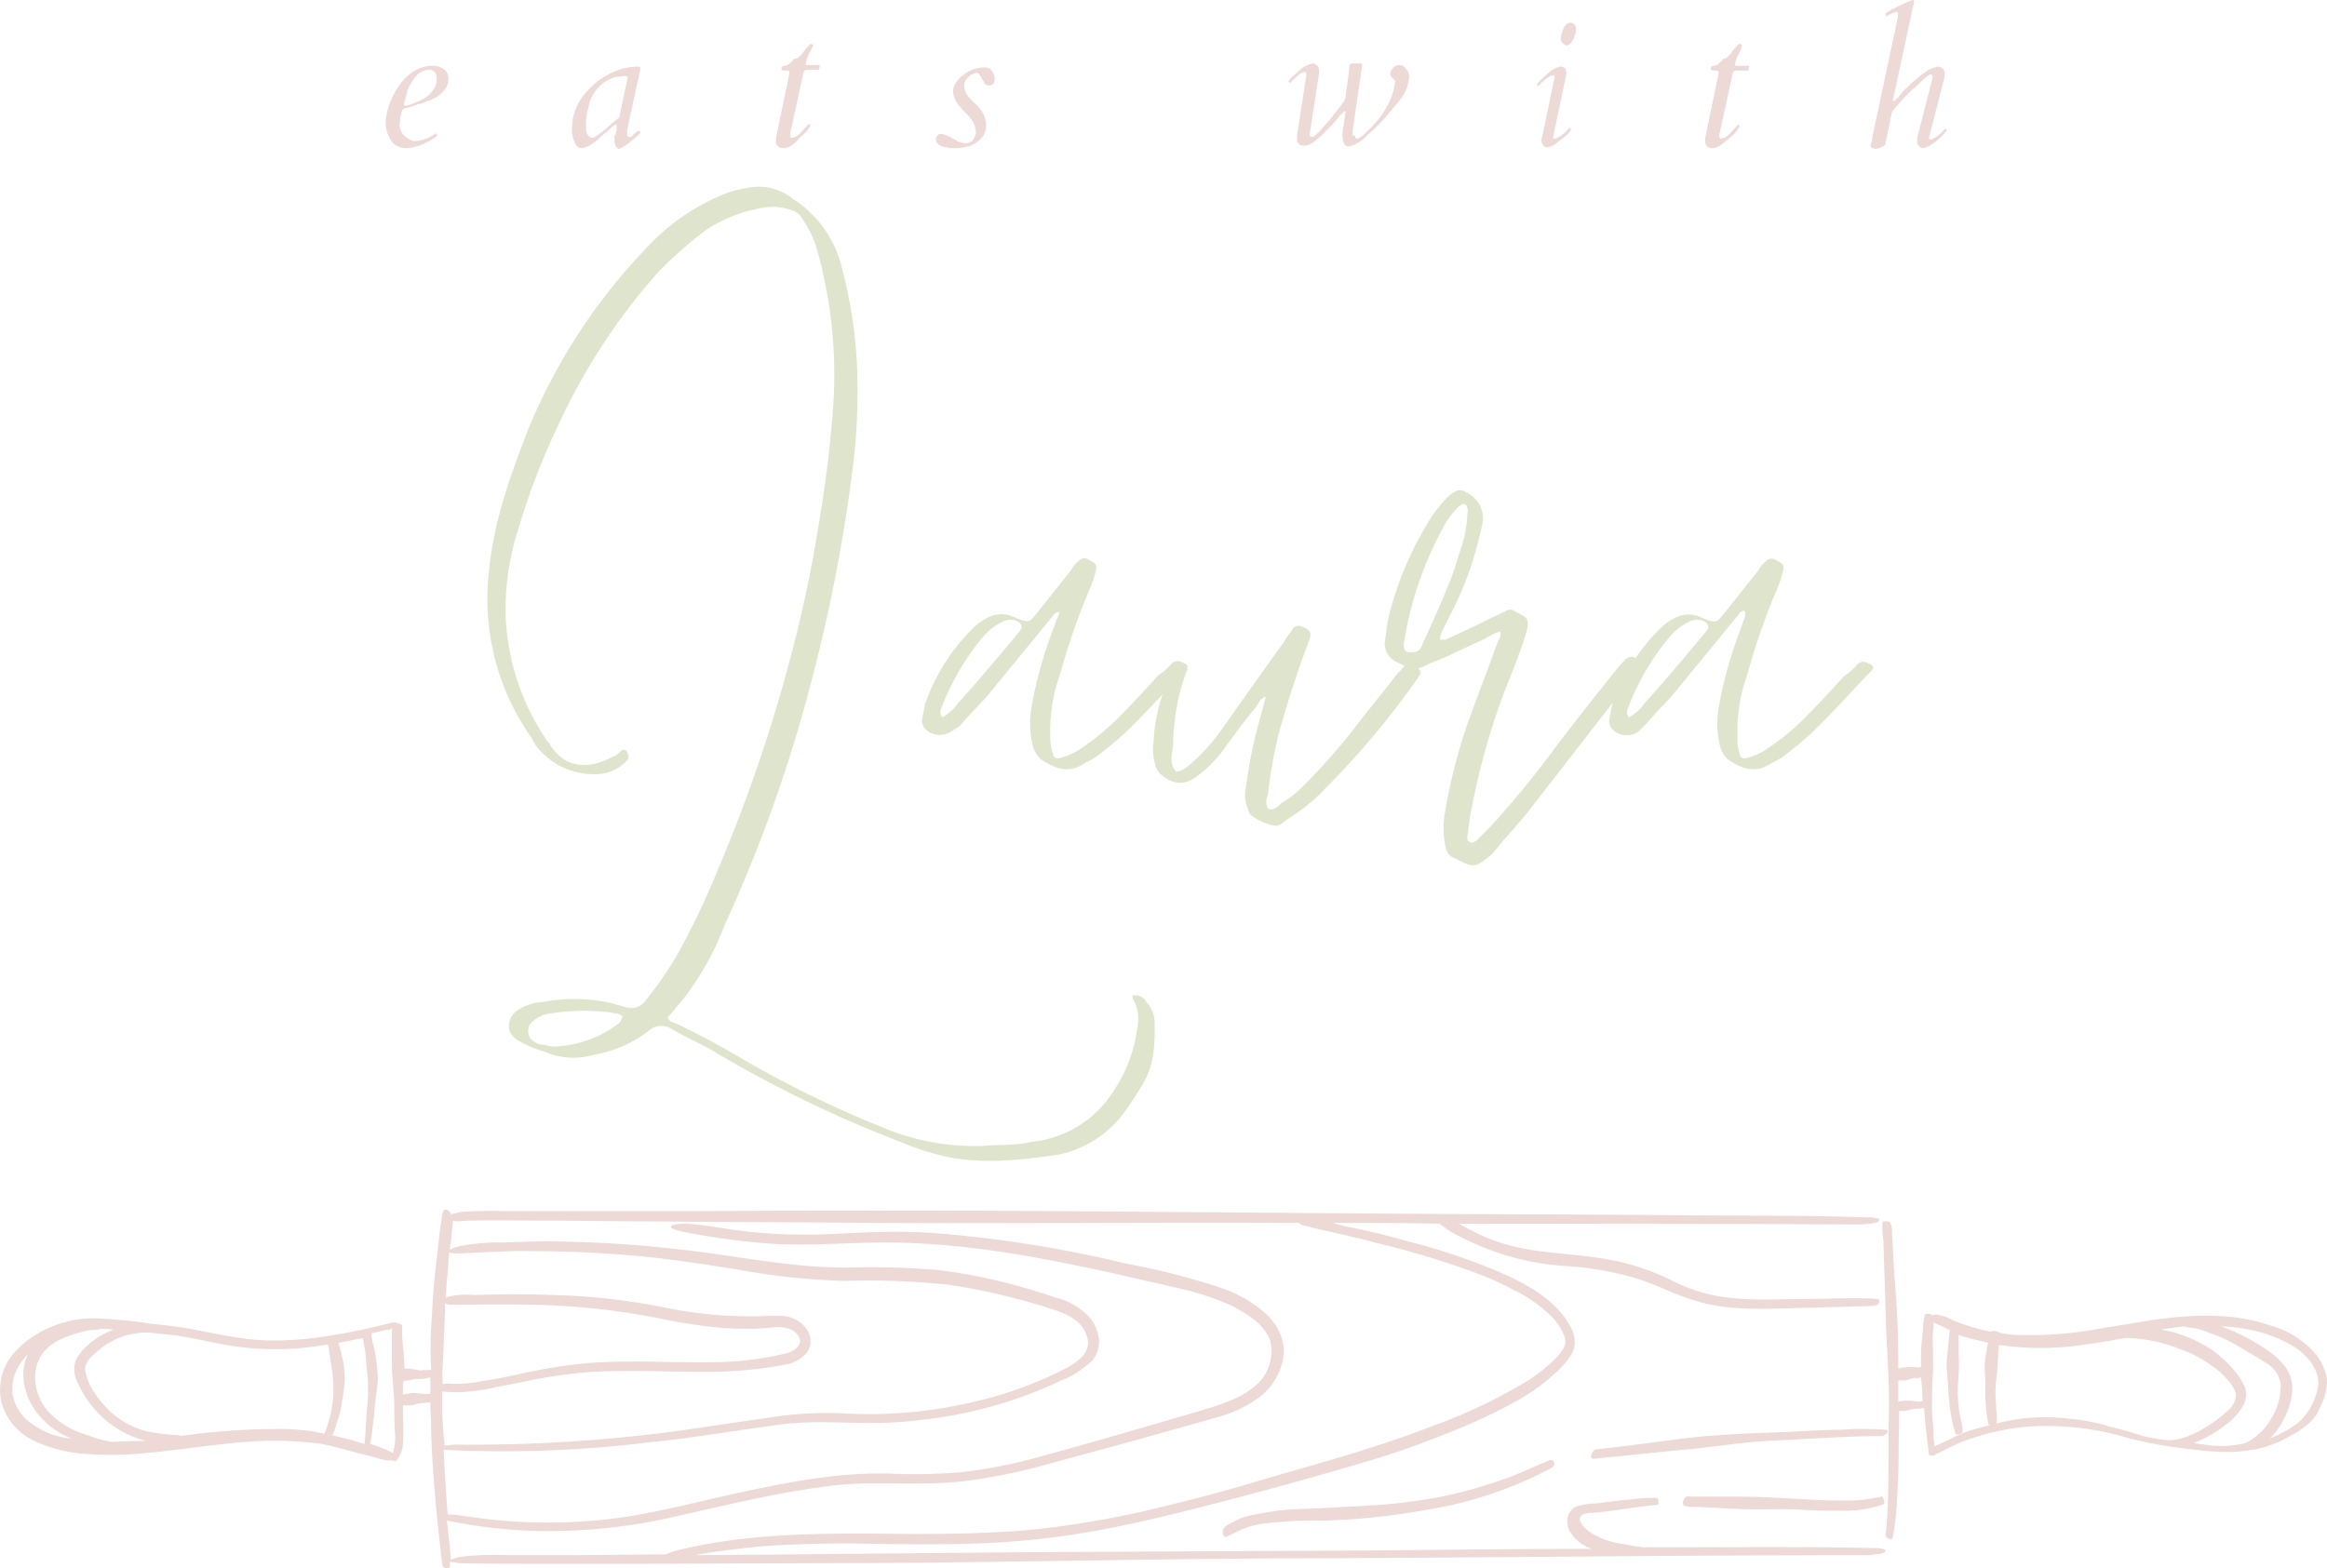 <svg xmlns="http://www.w3.org/2000/svg" xmlns:xlink="http://www.w3.org/1999/xlink" id="Layer_1" data-name="Layer 1" viewBox="0 0 296.9 200.15"><defs><style>.cls-1{fill:none;}.cls-2{clip-path:url(#clip-path);}.cls-3{fill:#edd9d6;}.cls-4{clip-path:url(#clip-path-2);}.cls-5{fill:#dfe5cc;}</style><clipPath id="clip-path" transform="translate(0.01)"><rect class="cls-1" x="239.89" y="155.87" width="57" height="40.8"></rect></clipPath><clipPath id="clip-path-2" transform="translate(0.01)"><rect class="cls-1" x="-0.31" y="154.27" width="241.3" height="46.4"></rect></clipPath></defs><g class="cls-2"><path class="cls-3" d="M293.09,181.67a14.66,14.66,0,0,1-3.5,1.9l.4-.4a10.1,10.1,0,0,0,2.4-5.1,4.81,4.81,0,0,0-.6-3.3,8.39,8.39,0,0,0-2.3-2.3,25.2,25.2,0,0,0-6.1-3.2,20.5,20.5,0,0,1,3.5.4,17.76,17.76,0,0,1,5.8,2.2c1.7,1.1,3.1,2.8,3.1,4.7A7.77,7.77,0,0,1,293.09,181.67Zm-11.1,2.8-2.1-.3a12,12,0,0,0,1.1-.5,14.2,14.2,0,0,0,2.9-1.8,7.09,7.09,0,0,0,2.4-2.7,2.8,2.8,0,0,0,.1-2.2,11.4,11.4,0,0,0-1.1-1.8,17.89,17.89,0,0,0-2.8-2.7,16.88,16.88,0,0,0-6.8-2.8c.2,0,.4-.1.7-.1l2.2-.3a6,6,0,0,0,1.2.2,7.82,7.82,0,0,1,2,.6,17.45,17.45,0,0,1,3.7,1.7c1.2.7,2.4,1.4,3.5,2.1a3.71,3.71,0,0,1,2,2.9,8,8,0,0,1-1.3,4.4,7.65,7.65,0,0,1-3.2,3A13.61,13.61,0,0,1,282,184.47Zm-13.1-2.5a26,26,0,0,0-4.8-.9,24.83,24.83,0,0,0-9.4.6h0a4.85,4.85,0,0,0,0-1.7c0-.8-.1-1.5-.1-2.3a21.05,21.05,0,0,1,.2-2.5c.1-1,.1-2,.2-3a.74.74,0,0,1,.1-.5h.2a35.55,35.55,0,0,0,10.8-.1c1.7-.2,3.3-.5,4.9-.8a12.13,12.13,0,0,1,2,.1,19.62,19.62,0,0,1,4.9,1.2,16.64,16.64,0,0,1,4.4,2.3,9.13,9.13,0,0,1,1.8,1.6,4.92,4.92,0,0,1,1.2,1.9,2.92,2.92,0,0,1-1.1,2.2,16.47,16.47,0,0,1-2.5,1.9c-1.7,1.1-3.7,2-5.5,1.8h0a26.47,26.47,0,0,1-2.8-.5C271.89,182.77,270.49,182.37,268.89,182Zm-19.5,1.4c-.6.3-1.2.6-1.9.9a4.76,4.76,0,0,1-.7.3c0-.5-.1-.9-.1-1.3,0-1.3-.2-2.4-.2-3.6s0-2.7.1-4c.1-1.6,0-3.1,0-4.7a9.49,9.49,0,0,1,.1-1.6v-.6c.4.2,1.3.6,2.1,1,0,.2-.1.4-.1.6l-.1,1.1-.2,2.1c-.1,1.4.2,2.8.2,4.2a22.94,22.94,0,0,0,.9,5.2c0,.1.1.1.2.1a1,1,0,0,0,.6-.2.09.09,0,0,0,.1-.1h0a6.14,6.14,0,0,0-.3-1.9,22.74,22.74,0,0,1-.3-2.6,28,28,0,0,1,.1-2.9c.1-1.1,0-2.2,0-3.4v-1.6c1.2.4,2.5.7,3.8,1l-.1.2c-.1.6-.2,1.2-.3,1.9-.2,1.3.1,2.5,0,3.8a21.9,21.9,0,0,0,.4,4.5c0,.1.1.1.2.1h.1l-1.2.3A15.61,15.61,0,0,0,249.39,183.37Zm-4.9-4.5a4.83,4.83,0,0,0-1.2-.1,4.07,4.07,0,0,0-1.1.1v-2.7h.8c.5,0,1-.4,1.5-.3a1.23,1.23,0,0,0,.6-.1c.1,1,.2,2.1.2,3.1Zm51.1-5.9a11.89,11.89,0,0,0-5.9-3.8c-4.9-1.7-10.1-1.4-15.1-.7l-5.5.9h-.2a49,49,0,0,1-11.4,1,9.68,9.68,0,0,1-2.4-.3h0a1,1,0,0,0-.6-.2h-.4v.1a16.87,16.87,0,0,1-2.1-.5,24.82,24.82,0,0,1-2.9-1,5.43,5.43,0,0,0-2-.7,1.09,1.09,0,0,0-.5.1,1,1,0,0,0-.6-.2c-.2,0-.3,0-.4.1s-.1.8-.2,1l-.1,1.4a28.06,28.06,0,0,0-.2,2.9v1.4c-.2,0-.4.1-.6,0h-1.1a4.86,4.86,0,0,0-1.2.2v-1.5c0-3.5-.2-6.9-.5-10.4l-.2-3.5-.1-1.9a3,3,0,0,0-.2-1.3c-.1-.1-.5-.4-.7-.3a.32.32,0,0,0-.3.3,8.55,8.55,0,0,0,.1,2.2l.1,3.2.2,6.4c.1,4.2.5,8.3.4,12.6-.1,5,.1,10.6-.4,15.3,0,.2,0,.4.2.5a.6.6,0,0,0,.6.1.3.3,0,0,0,.1-.2,40.26,40.26,0,0,0,.6-6c.2-2.9.1-5.3.2-8.1v-2h.5c.6,0,1.1-.3,1.7-.3a3.37,3.37,0,0,0,1-.1c.1,2,.4,4,.6,5.9a.22.22,0,0,0,.2.2c.2,0,.5,0,.6-.1a.09.09,0,0,0,.1-.1h0c.3-.1,1.6-.8,2.1-1a17.14,17.14,0,0,1,3.1-1.2,28.82,28.82,0,0,1,6.5-1.3,36,36,0,0,1,13,1.5A55.55,55.55,0,0,0,280,185a29.45,29.45,0,0,0,4.2.3,17.17,17.17,0,0,0,3.2-.3h.2a15,15,0,0,0,4.7-1.8,11,11,0,0,0,2.2-1.5,5.08,5.08,0,0,0,1.5-2.1,7.4,7.4,0,0,0,.9-3.6,7.52,7.52,0,0,0-1.3-3" transform="translate(0.01)"></path></g><path class="cls-3" d="M197.69,186.37c-1.8.7-4,1.8-5.8,2.4a61.1,61.1,0,0,1-8.3,2.3,72.57,72.57,0,0,1-9.4,1.1l-5.5.3c-1.8.1-3.7.1-5.6.3-1.2.2-2.5.4-3.8.7a6.93,6.93,0,0,0-2,.8c-.4.2-1,.4-1.2.9a1.1,1.1,0,0,0,0,.8c.1.2.3.2.5.1s1.6-.8,2.1-1a11.39,11.39,0,0,1,3.2-.7,49.94,49.94,0,0,1,6.7-.3,86.2,86.2,0,0,0,13.5-1.4,51.08,51.08,0,0,0,15.8-5.3.78.78,0,0,0,.4-.4c.1-.2-.1-.5-.2-.6s-.3,0-.4,0" transform="translate(0.01)"></path><path class="cls-3" d="M240.79,182.57a.3.3,0,0,0-.2-.1,34.9,34.9,0,0,0-5.6,0c-2.7,0-4.9.2-7.6.3s-5.5.2-8.3.4c-3.2.2-6.4.7-9.6,1.1l-3.2.4-1.8.2c-.4.1-.9,0-1.2.3a1.47,1.47,0,0,0-.3.7.32.32,0,0,0,.3.3c.2,0,1.6-.2,2.1-.2l2.9-.3,5.9-.6c3.9-.3,7.7-1,11.6-1.2,4.7-.2,9.8-.6,14.3-.6a.52.52,0,0,0,.4-.2c.3-.1.4-.4.3-.5" transform="translate(0.01)"></path><path class="cls-3" d="M240,191a20.8,20.8,0,0,1-3.6.5c-1.8,0-3.3,0-5.1-.1l-5.6-.3c-2.2-.1-4.3-.1-6.5-.1h-3.4c-.3,0-.6-.1-.8.1a1.14,1.14,0,0,0-.3.7.52.52,0,0,0,.2.4,6,6,0,0,0,1.4.1l2,.1,4,.2c2.7.1,5.3-.1,8,.1,1.6.1,3.2.1,4.9.1a14.2,14.2,0,0,0,5-.8c.1,0,.2-.1.2-.3a1,1,0,0,0-.2-.6c-.1-.2-.2-.1-.2-.1" transform="translate(0.01)"></path><g class="cls-4"><path class="cls-3" d="M42.39,183.17a5.7,5.7,0,0,0,.5-1.4,12.06,12.06,0,0,0,.7-2.7c.2-1,.3-2,.4-3a13.39,13.39,0,0,0-.5-3.5c-.1-.4-.2-.8-.3-1.1v-.1l3.1-.6c0,.2.1.4.1.6l.2,1.1c.1.7.1,1.5.2,2.2a21.57,21.57,0,0,1,.1,4.4c-.2,1.7-.2,3.5-.4,5.2-.8-.2-1.6-.5-2.1-.6Zm-2.5-.5a30.86,30.86,0,0,0-4.3-.3,88.46,88.46,0,0,0-12.6.9h0c-.1-.1-.1-.1-.2-.1a29.62,29.62,0,0,1-4.1-.5,10.83,10.83,0,0,1-4.8-2.7,13.51,13.51,0,0,1-1.9-2.3,7.29,7.29,0,0,1-1.1-2.6,1.54,1.54,0,0,1,.2-1.2,3.94,3.94,0,0,1,1.1-1.2,9.65,9.65,0,0,1,2.9-1.9,9.18,9.18,0,0,1,2.2-.6,5.15,5.15,0,0,1,1.3-.1h.6c1.6.2,3.1.3,4.7.6s3.4.7,5.1,1a36.69,36.69,0,0,0,12.8-.1,3.09,3.09,0,0,1,.2.9c.1.7.2,1.3.3,2a17.27,17.27,0,0,1,.2,4,17,17,0,0,1-1.1,4.5ZM14.19,184a13.85,13.85,0,0,1-2.9-.8,11.29,11.29,0,0,1-4.8-2.7,6.62,6.62,0,0,1-2-5.2,5,5,0,0,1,1.2-2.9,6.83,6.83,0,0,1,2.8-1.8,15.62,15.62,0,0,1,2.3-.7,5.68,5.68,0,0,1,1.3-.2,1.66,1.66,0,0,0,.7-.1,9.65,9.65,0,0,1,1.7.1,9.55,9.55,0,0,0-3.1,1.8,6.81,6.81,0,0,0-1.7,2,3.56,3.56,0,0,0,.1,2.7,13.26,13.26,0,0,0,2.6,4,12.64,12.64,0,0,0,6.3,3.7C17.09,183.87,15.59,184,14.19,184Zm-10.9-2.9a5.9,5.9,0,0,1-1.7-3.2,5.81,5.81,0,0,1,.8-3.6,7.91,7.91,0,0,1,1.2-1.5,5.74,5.74,0,0,0-.6,3.1,8.16,8.16,0,0,0,1.8,4.5,10,10,0,0,0,4.4,3.2,10,10,0,0,1-5.9-2.5ZM50,169.47v4.6c0,1.9.3,3.7.3,5.5,0,1.1,0,2.3.1,3.4a6.64,6.64,0,0,1-.3,2.5l-.1-.1a16.45,16.45,0,0,0-2.8-1.1,12.12,12.12,0,0,0,.3-1.9,28.21,28.21,0,0,0,.3-2.9c.1-1.1.3-2.2.4-3.3a23,23,0,0,0-.4-3.8l-.3-1.2-.1-.7v-.3c.7-.2,1.3-.3,2-.5C49.59,169.77,49.79,169.67,50,169.47Zm1.6,6.7c.6.1,1.1-.2,1.6-.2a4.67,4.67,0,0,0,1.7-.2v2.1a3.35,3.35,0,0,1-1,0c-.4,0-.8-.1-1.1-.1a6.39,6.39,0,0,0-1.3.2h-.1v-1.7c.2.1.2,0,.2-.1Zm17-20.4c4.8,0,9.5.1,14.3.1,9.5.1,19,.1,28.5.2,18.3.1,36.1-.1,54.3,0a1.84,1.84,0,0,0,1,.4c.9.3,6.7,1.5,8.7,2.1a106.34,106.34,0,0,1,12.1,3.6,37,37,0,0,1,5.7,2.5,17.49,17.49,0,0,1,4.9,3.5,6.9,6.9,0,0,1,1.5,2.4c.3.8,0,1.4-.6,2.2a19.14,19.14,0,0,1-4.7,3.8,67.05,67.05,0,0,1-11.2,5.3c-3.9,1.5-7.8,2.8-11.8,4s-8,2.3-12,3.5-8,2.2-12.1,3.2a124.75,124.75,0,0,1-15,2.6c-5.1.5-10.3.6-15.5.6-10.3-.1-20.8-.3-30.3,2.1a5.7,5.7,0,0,0-1.4.5l-11.7.1h-8.6a37.51,37.51,0,0,0-5.9.2,4.9,4.9,0,0,0-1.3.4c-.1-1.6-.3-3.4-.5-5,.2,0,.4.1.6.1a63.83,63.83,0,0,0,14.2,1.2,70.77,70.77,0,0,0,14.2-1.8c6.7-1.5,12.8-3,18.9-3.8,6.1-1,12.4.1,19.3-.9a76.79,76.79,0,0,0,10.5-2.3l10.3-2.8,10.3-2.9a16.13,16.13,0,0,0,5-2.3,8,8,0,0,0,3.3-4.7,6.06,6.06,0,0,0-.2-3.5,8.08,8.08,0,0,0-2-2.8,16.62,16.62,0,0,0-5.6-3.2,90.21,90.21,0,0,0-12.1-3.1,156,156,0,0,0-24.5-3.9,76.59,76.59,0,0,0-8.3-.1c-2.8.1-5.5.3-8.2.3a67.69,67.69,0,0,1-9-.6c-2-.3-4.3-.7-6.2-.8-.7,0-2,.1-1.9.4s.7.4,1.4.6a91.8,91.8,0,0,0,10.7,1.5c5.1.4,10.2-.1,15.2-.1,10.1,0,20,1.9,29.9,4.1,2.5.6,4.9,1.1,7.4,1.7a33.76,33.76,0,0,1,7,2.3c2.1,1.1,4.3,2.5,4.9,4.6a5.8,5.8,0,0,1-2.2,5.8c-1.7,1.4-4.2,2.2-6.5,2.9l-7.2,2.1c-4.8,1.4-9.7,2.8-14.5,4.1a65.59,65.59,0,0,1-8.9,1.7,70.62,70.62,0,0,1-9.2.2c-6.3-.2-12.6,1-18.7,2.3s-12.1,3-18.1,3.6a68.69,68.69,0,0,1-17.6-.5,16.57,16.57,0,0,0-2.1-.2c-.2-2.9-.4-5.4-.5-8.3a3.37,3.37,0,0,0,1,.1,151.61,151.61,0,0,0,25.2-1c6-.6,11.5-1.6,17-2.3s11,.3,17.1-.5a55.78,55.78,0,0,0,18.3-5,12.21,12.21,0,0,0,4.2-2.7,3.75,3.75,0,0,0,.8-2.7,5.57,5.57,0,0,0-1-2.5,8.31,8.31,0,0,0-4.3-2.7c-1.5-.5-3-1-4.5-1.4a67.48,67.48,0,0,0-10.9-2.2,101,101,0,0,0-11-.3c-7.2.1-14.4-1.5-21.7-2.3a145.51,145.51,0,0,0-14.6-1c-2.7-.1-5.4,0-8.1.1a25.66,25.66,0,0,0-5.6.5,7.24,7.24,0,0,0-1.1.4,2.18,2.18,0,0,1,.1-.8c.1-.7.1-1.4.2-2.1,0-.3.1-.5.1-.8a2.29,2.29,0,0,0,.9.1c.8-.2,7.5-.1,9.9-.1Zm-12.2,21.8a13.67,13.67,0,0,0,3.5,0,22,22,0,0,0,3.6-.6c2.4-.4,4.8-1,6.9-1.3,6.7-1.1,12.3-.6,19.1-.6a53.89,53.89,0,0,0,10.6-.9,4.75,4.75,0,0,0,2.7-1.4,2.36,2.36,0,0,0,.6-1.7,2.84,2.84,0,0,0-.6-1.6,4.12,4.12,0,0,0-2.7-1.5,26.15,26.15,0,0,0-2.8,0,54.31,54.31,0,0,1-12-1,83.49,83.49,0,0,0-12.2-1.6c-2.7-.1-5.5-.2-8.2-.2l-4.5.1a10.41,10.41,0,0,0-3.1.2.76.76,0,0,0-.4.2c0-1.1.1-2.2.2-3.3.1-.8.1-1.7.2-2.5.2,0,.6.1.9.1,1,0,7.2-.4,9.5-.3,4.5,0,8.9.2,13.4.6s8.9,1.1,13.3,1.8a86.2,86.2,0,0,0,13.5,1.4,95.36,95.36,0,0,1,13.2.5,82.6,82.6,0,0,1,12.8,3c2,.6,4.1,1.5,4.7,3.4a2.48,2.48,0,0,1-.3,2.5,7.57,7.57,0,0,1-2.4,1.8,49.66,49.66,0,0,1-12.4,4.4,57.36,57.36,0,0,1-16,1.3,47.16,47.16,0,0,0-8.4.4l-8.2,1.2a197.05,197.05,0,0,1-32,2.4,12.13,12.13,0,0,0-2,.1c-.1,0-.1,0-.2.1v-.3a53.48,53.48,0,0,1-.3-6.7Zm.1-3.6c.1-2.5.2-5.1.3-7.6a.37.37,0,0,1,.3.1c.5.1,4.1,0,5.3,0,2.5,0,5,0,7.5.1a92.19,92.19,0,0,1,14.8,1.8,65.48,65.48,0,0,0,7.5,1.1c1.3.1,2.5.1,3.8.1s2.5-.2,3.6-.2a3.76,3.76,0,0,1,1.5.4,2.18,2.18,0,0,1,.9,1c.3.8-.4,1.5-1.5,1.9a41.61,41.61,0,0,1-7.2,1.1c-5.9.3-12.2-.3-18.4.2a66.67,66.67,0,0,0-9.1,1.5c-1.5.3-2.9.6-4.4.8a14.81,14.81,0,0,1-4.2.3,1.66,1.66,0,0,0-.7.1,12.83,12.83,0,0,1,0-2.7Zm-7.2,12.4h.8c.1,0,.1.1.2.1h.2a3.63,3.63,0,0,0,.9-2.6c.1-1.3,0-2.3,0-3.6v-.9h.9c.5,0,1-.3,1.5-.3s.7-.1,1.1-.1c0,1.1.1,2.1.1,3.2.1,5.7.8,12,1.4,17.4a.56.56,0,0,0,.3.5.64.64,0,0,0,.6,0,.37.37,0,0,0,.1-.3v-.5c.3.1.6.1,1,.2,1,.1,7.8.1,10.2.1h14.3l28.7-.1c19.1-.1,37.7-.6,56.8-.6,22.8-.1,47.6-.4,69.4-.4a13.53,13.53,0,0,0,2.2-.2c.6-.1.8-.5.2-.6a3.7,3.7,0,0,0-1.1-.1c-8.3-.2-18.4-.1-26.8-.1h-2.8c-.1-.1-.9-.1-1.2-.2l-1.7-.3a9.65,9.65,0,0,1-3-1,5.13,5.13,0,0,1-1.2-.8l-.5-.5c-.1-.2-.2-.3-.3-.5a.71.71,0,0,1,.2-.8,2.27,2.27,0,0,1,1.3-.3c2.7-.2,5.7-.8,8.3-1a.22.22,0,0,0,.2-.2c0-.2,0-.5-.1-.6s-.1-.1-.2-.1a17.15,17.15,0,0,0-3.2.2c-1.6.1-2.8.3-4.4.5a8.82,8.82,0,0,0-2.6.4,2,2,0,0,0-1.1,1.4,2.83,2.83,0,0,0,.2,1.6,5.08,5.08,0,0,0,2.4,2.2c.2.1.3.1.5.2-9.2,0-17.7.1-27.6.2l-40.2.2c-15.5.1-31,.3-46.6.4,2.6-.5,5.3-.8,8.1-1.1,4-.3,8.1-.4,11.8-.4,5.7.1,10.9.2,16.1,0a103.58,103.58,0,0,0,16.1-1.8c5.8-1.1,11.6-2.6,17.3-4.1s11.4-3.1,17.1-4.8c3.3-1,6.6-2.2,9.8-3.5a68.12,68.12,0,0,0,9.4-4.5,25.6,25.6,0,0,0,4.2-3.2,9.49,9.49,0,0,0,1.8-2.1,2.78,2.78,0,0,0,.5-1.6,4.17,4.17,0,0,0-.3-1.6c-1.7-3.5-5-5.4-8.1-6.9a77.64,77.64,0,0,0-13.1-4.5c-2.4-.7-4.9-1.3-7.4-1.8a14,14,0,0,1-1.9-.5c4.5,0,9,0,13.6.1a.09.09,0,0,0,.1.1h0a13.33,13.33,0,0,0,2.8,1.7,33.21,33.21,0,0,0,13.2,3.6,41.49,41.49,0,0,1,8.7,1.5c2.8.8,5.4,2.3,8.4,3.1,3.6,1,7.5.9,11.2.8l10.8-.3a1.94,1.94,0,0,0,.7-.2.49.49,0,0,0,.1-.6c-.1-.1-.2-.1-.4-.1-2.6-.2-5.8,0-8.4,0-4.1,0-7.4.3-11.4-.3a21.1,21.1,0,0,1-5.9-1.9,31.36,31.36,0,0,0-6-2.3c-4.9-1.3-9.9-1.1-14.5-2.2a23.86,23.86,0,0,1-4.5-1.6c-.8-.4-1.6-.8-2.3-1.2a.35.35,0,0,1-.2-.1c17.3,0,34.9,0,50.9.1a13.53,13.53,0,0,0,2.2-.2c.6-.1.8-.5.2-.6a3.7,3.7,0,0,0-1.1-.1c-8.2-.3-18.4-.2-26.7-.3-12.9-.1-23.5-.1-36.4-.2l-40-.3q-23.25-.15-46.5,0h-24a58,58,0,0,0-5.9.1l-1.3.3v-.1c-.1-.2-.4-.5-.6-.5s-.3.1-.4.3-.3,1.9-.4,2.5l-.4,3.6q-.45,3.6-.6,7.2a53,53,0,0,0-.1,6.9c-.2-.1-.4,0-.6,0-.4-.1-.7.1-1,0s-.8-.1-1.1-.2h-.7a26.17,26.17,0,0,0-.2-2.8c0-.5-.1-1-.1-1.5v-.8c0-.2.1-.4-.2-.6a4,4,0,0,0-.5-.1c0-.1-.1-.1-.2-.1a2.08,2.08,0,0,0-.7.1c-2.4.6-5,1.2-7.7,1.6a42.51,42.51,0,0,1-7.8.6c-3.8-.1-7.1-1-10.6-1.6-1.4-.2-2.8-.4-4.1-.5a1.76,1.76,0,0,1-.6-.1,1.23,1.23,0,0,1-.6-.1c-1.8-.2-3.6-.4-5.6-.5a13.69,13.69,0,0,0-6,1,12.85,12.85,0,0,0-5.1,3.6,7.21,7.21,0,0,0-1.4,6.2,7.82,7.82,0,0,0,4.1,4.8,18.84,18.84,0,0,0,7,1.7,40.92,40.92,0,0,0,7-.1c4.6-.4,9.2-1.2,13.7-1.5a45.14,45.14,0,0,1,9,.3c1.6.3,3.2.8,4.8,1.2,1.3.3,2.5.7,3.5.9" transform="translate(0.01)"></path></g><path class="cls-5" d="M121.3,147.74c4.6.8,9.1.3,13.8-.4a13.91,13.91,0,0,0,8.2-5.2,38.61,38.61,0,0,0,2.2-3.3c1.7-2.5,1.9-5.4,1.8-8.4a3.74,3.74,0,0,0-1-2.5,1.68,1.68,0,0,0-1.8-.9v.4a4.86,4.86,0,0,1,.6,3.7,18.7,18.7,0,0,1-3.1,8.2,14,14,0,0,1-10.5,6.4c-2.1.5-4,.3-6.1.5a30.22,30.22,0,0,1-12.9-2.4,138.83,138.83,0,0,1-17.8-8.7q-4-2.4-8.4-4.5c-.5-.2-.9-.2-1.1-.8l2.1-2.5a37.56,37.56,0,0,0,5.2-9.4,187.54,187.54,0,0,0,11.1-31.3,208.63,208.63,0,0,0,5.1-26.2,78.1,78.1,0,0,0,.6-14.5,60.37,60.37,0,0,0-1.9-11.8,14.46,14.46,0,0,0-6.3-8.8A6.8,6.8,0,0,0,95.3,24a12.94,12.94,0,0,0-3.7,1.1,27.44,27.44,0,0,0-8.7,6.1A74,74,0,0,0,67.3,55c-2.2,5.7-4.3,11.5-4.9,17.7a30.77,30.77,0,0,0,5.5,21.6,5,5,0,0,0,1.3,1.8,9.25,9.25,0,0,0,6.9,2.7,5.28,5.28,0,0,0,4-1.9c0-.2.2-.5,0-.6-.1-.6-.4-.6-.7-.6-.4.3-.8.8-1.3.9-2.4,1.3-5.7,1.9-7.9-1.5,0-.2-.2-.3-.3-.4a30.25,30.25,0,0,1-5.4-16.3,33.55,33.55,0,0,1,1.6-10.8,89.18,89.18,0,0,1,5.1-13.3,79.22,79.22,0,0,1,12.7-19.5,53,53,0,0,1,6.1-5.4,18.19,18.19,0,0,1,6.9-2.8,6.91,6.91,0,0,1,4,.2,2.24,2.24,0,0,1,1.5,1.2,13.53,13.53,0,0,1,1.7,3.4,58.82,58.82,0,0,1,2.2,20.4c-.4,5.2-1,10.3-1.9,15.4a164.82,164.82,0,0,1-3.9,18,197.91,197.91,0,0,1-8.8,25.5,101,101,0,0,1-5.5,11.5,52.53,52.53,0,0,1-4,5.7,2.29,2.29,0,0,1-2.5.6l-1.8-.5a21.74,21.74,0,0,0-8.8-.1,6.09,6.09,0,0,0-3.3,1.2,2.4,2.4,0,0,0-.8,2.5,2.74,2.74,0,0,0,1.3,1.3,13.58,13.58,0,0,0,3.1,1.3,9.4,9.4,0,0,0,6.4.4,15.83,15.83,0,0,0,6.9-3,2.42,2.42,0,0,1,3.1-.2c1.6.9,3.3,1.7,4.8,2.5a154.65,154.65,0,0,0,24.2,11.8A34.4,34.4,0,0,0,121.3,147.74Zm-50.2-14.2a3.49,3.49,0,0,1-1.6-.2,2.11,2.11,0,0,1-1.2-.3,1.61,1.61,0,0,1-.77-2.14,1.59,1.59,0,0,1,.57-.66,4,4,0,0,1,2.1-.9,26.9,26.9,0,0,1,7-.2c.6,0,1,.2,1.6.2.3.2.6.2.6.4a2,2,0,0,1-.4.8,14.22,14.22,0,0,1-7.9,3Z" transform="translate(0.01)"></path><path class="cls-5" d="M138.33,97.44l1.3-.7a43.52,43.52,0,0,0,4-3.3c2.6-2.5,5-5.2,7.4-7.7.7-.6.6-.9-.2-1.2a1.12,1.12,0,0,0-1.5.3,6.41,6.41,0,0,1-1.5,1.3c-1.5,1.6-3,3.3-4.6,4.9a31.45,31.45,0,0,1-5.5,4.6,7.88,7.88,0,0,1-2.5,1.1.65.65,0,0,1-.85-.34.43.43,0,0,1,0-.16A5.49,5.49,0,0,1,134,94a20.92,20.92,0,0,1,1.2-7.8,86.79,86.79,0,0,1,3.9-11.2,11.27,11.27,0,0,0,.7-2.2c.2-.6,0-.9-.6-1.2-.9-.6-1.2-.4-1.9.3a2.37,2.37,0,0,0-.6.8l-4.3,5.4c-1,1.2-1,1.5-2.7.8l-.7-.3a3.78,3.78,0,0,0-3.3.4,6.7,6.7,0,0,0-1.6,1.2,25.37,25.37,0,0,0-6.1,9.7l-.4,2.1a2,2,0,0,0,.4,1,2.61,2.61,0,0,0,3.4.3,5.53,5.53,0,0,0,1.1-.7c1-1.2,2.2-2.4,3.3-3.6L134,79c.3-.3.5-.9,1.1-.9.1.4-.4,1-.5,1.6a54.74,54.74,0,0,0-3,10.5,12.35,12.35,0,0,0,.2,5.1,3.41,3.41,0,0,0,1,1.6C134.63,98.14,136.39,98.74,138.33,97.44Zm-18.1-5.9a1,1,0,0,1-.2-1,31.73,31.73,0,0,1,5.5-9.4,7.6,7.6,0,0,1,2.2-1.7,2.47,2.47,0,0,1,1.7-.3c.9.3,1.2.8.6,1.5-2.5,3-5.1,6.1-7.8,9.1a5.86,5.86,0,0,1-2,1.8Z" transform="translate(0.01)"></path><path class="cls-5" d="M162.47,105.34c.6.2,1.2-.3,1.8-.8a24,24,0,0,0,3.7-2.8A110.34,110.34,0,0,0,180.57,87l.6-.9c.2-.3,0-.6-.3-.9-1-.8-1.3-.8-2.1.3a3.41,3.41,0,0,0-.6.6c-1.8,2.4-3.7,4.6-5.5,7a79.37,79.37,0,0,1-6.7,7.5,11.87,11.87,0,0,1-2.5,1.9,2.8,2.8,0,0,1-.9.7c-.6.3-.9,0-1-.6a2.37,2.37,0,0,1,.2-1.2,61.57,61.57,0,0,1,1.3-7.5c1.1-4,2.4-8.1,3.9-12,.4-1,.3-1.5-.8-1.9a.93.93,0,0,0-1.2.2c-.3.6-.8,1-1,1.5q-4,5.55-8.1,11.4a25.94,25.94,0,0,1-3.1,3.6c-.9.8-1.7,1.7-2.7,1.8-.9-1-.6-2.2-.4-3.3a28,28,0,0,1,1.7-9.5c.3-.3,0-.6-.3-.9-.6-.3-1-.3-1.3.3a3.9,3.9,0,0,0-.7,1.6,21.77,21.77,0,0,0-1.9,8.1,6.32,6.32,0,0,0,.2,2.7,2.41,2.41,0,0,0,.7,1.3c1.5,1.3,3,1.5,4.6.3a15.66,15.66,0,0,0,3.4-3.4c1.3-1.8,2.7-3.7,4.2-5.5.3-.4.4-1,1.2-1.3-.2,1-.4,1.6-.6,2.4a58.84,58.84,0,0,0-1.9,9.1,4.24,4.24,0,0,0,.2,2.7,1.88,1.88,0,0,0,.4.9A7.06,7.06,0,0,0,162.47,105.34Z" transform="translate(0.01)"></path><path class="cls-5" d="M185.2,109.34c2.7,1.3,2.8,1.7,5.1-.3a10.43,10.43,0,0,0,1-1.2c1.3-1.5,2.5-2.8,3.7-4.3l13.5-17.4a4.86,4.86,0,0,0,.6-.9c.4-.6.4-.9-.3-1.2a1.15,1.15,0,0,0-1.6.3l-.9,1c-2.4,3-5.8,7.3-8.2,10.5a118.26,118.26,0,0,1-7.9,9.6l-1.9,1.9c-.3.1-.5.4-.8.1-.3-.1-.3-.4-.3-.6.2-1.3.3-2.7.6-3.9a90,90,0,0,1,4.3-15.1c.9-2.2,1.8-4.5,2.5-6.7.8-2.4,0-2.4-1.3-3.1a1.05,1.05,0,0,0-1.3,0l-1.9.9q-2.7,1.35-5.7,2.7h-.6c-.2-.2,0-.4,0-.6.4-1,1-2.1,1.5-3.1a41.15,41.15,0,0,0,3.1-8.1c.3-1.2.6-2.2.8-3.4a3.69,3.69,0,0,0-1.6-3.3c-1.2-.8-1.6-.8-2.8.2A17.09,17.09,0,0,0,182,67a43.14,43.14,0,0,0-4.9,12l-.4,2.7a2.62,2.62,0,0,0,1.3,2.7q.62.27,1.2.6c1.6.9,2.7-.2,3.4-.4,2.4-.9,4.6-2.1,6.9-3.1a6.63,6.63,0,0,1,1.9-.9c.2.7-.2,1-.3,1.3l-3.6,9.7a70.67,70.67,0,0,0-3.1,11.8,11.87,11.87,0,0,0,0,4.6C184.6,108.67,184.8,109.14,185.2,109.34Zm-5.8-26.2a1.07,1.07,0,0,1-.3-1,45.29,45.29,0,0,1,4.8-14.4,11.65,11.65,0,0,1,2.2-3.1c.3-.1.4-.4.8-.3a.61.61,0,0,1,.3.6c.2.2,0,.3,0,.8a14.73,14.73,0,0,1-.7,3.9c-.5,1.5-.9,3-1.5,4.5-1,2.5-2.2,5.2-3.4,7.8-.2.5-.4,1.1-.9,1.2a1.94,1.94,0,0,1-1.31,0Z" transform="translate(0.01)"></path><path class="cls-5" d="M225.93,97.44l1.3-.7a43.52,43.52,0,0,0,4-3.3c2.5-2.4,4.9-5.1,7.3-7.6.7-.6.6-.9-.2-1.2a1.12,1.12,0,0,0-1.5.3,6.41,6.41,0,0,1-1.5,1.3c-1.5,1.6-3,3.3-4.6,4.9a30.66,30.66,0,0,1-5.4,4.5,7.88,7.88,0,0,1-2.5,1.1.65.65,0,0,1-.85-.34.43.43,0,0,1,0-.16,5.49,5.49,0,0,1-.3-2.2,20.92,20.92,0,0,1,1.2-7.8,86.79,86.79,0,0,1,3.9-11.2,11.27,11.27,0,0,0,.7-2.2c.2-.6,0-.9-.6-1.2-.9-.6-1.2-.4-1.9.3a2.37,2.37,0,0,0-.6.8l-4.3,5.4c-1,1.2-1,1.5-2.7.8l-.7-.3a3.78,3.78,0,0,0-3.3.4,6.7,6.7,0,0,0-1.6,1.2,25.37,25.37,0,0,0-6.1,9.7l-.4,2.1a2,2,0,0,0,.4,1,2.61,2.61,0,0,0,3.4.3,7.65,7.65,0,0,1,.9-.9c1-1.2,2.2-2.4,3.3-3.6l8.2-10c.3-.3.5-.9,1.1-.9.3.6-.2,1.2-.3,1.8a54.74,54.74,0,0,0-3,10.5,12.35,12.35,0,0,0,.2,5.1,3.41,3.41,0,0,0,1,1.6C222.23,98.14,224,98.74,225.93,97.44Zm-18.1-5.9a1,1,0,0,1-.2-1,31.73,31.73,0,0,1,5.5-9.4,7.6,7.6,0,0,1,2.2-1.7,2.47,2.47,0,0,1,1.7-.3c.9.3,1.2.8.6,1.5-2.5,3-5.1,6.1-7.8,9.1a5.86,5.86,0,0,1-2,1.8Z" transform="translate(0.01)"></path><path class="cls-3" d="M53,18a4.75,4.75,0,0,0,2.6-1l.2.3a8.58,8.58,0,0,1-2.7,1.4,5.68,5.68,0,0,1-1.3.2,2.4,2.4,0,0,1-1.2-.3,1.93,1.93,0,0,1-.8-.8,4.3,4.3,0,0,1-.6-2.4A9.64,9.64,0,0,1,51,10.8a5.81,5.81,0,0,1,2.6-2.1A4,4,0,0,1,55,8.4a3.07,3.07,0,0,1,1,.1l.6.3a1.44,1.44,0,0,1,.6,1.2,2.11,2.11,0,0,1-.3,1.2,6.86,6.86,0,0,1-.8.9,3.79,3.79,0,0,1-1.1.6c-.4.2-.8.3-1.2.5a6.52,6.52,0,0,0-1.3.4c-.4.1-.8.2-1.1.3a5.21,5.21,0,0,0-.4,1.7,2,2,0,0,0,1.1,2.1A1.19,1.19,0,0,0,53,18Zm-1.5-4.7c0,.1.1.2.3.2a9.52,9.52,0,0,0,2.4-1,2.91,2.91,0,0,0,1.1-1.1,2.11,2.11,0,0,0,.4-1.4,1,1,0,0,0-.5-1,.74.74,0,0,0-.5-.1,3.24,3.24,0,0,0-.8.2,2.06,2.06,0,0,0-.8.6,6.68,6.68,0,0,0-.6.8c-.2.3-.3.6-.5.9A17.69,17.69,0,0,1,51.5,13.3Z" transform="translate(0.01)"></path><path class="cls-3" d="M78.57,16.9c0-.1.1-.3.1-.4v-.4c0-.1,0-.2-.1-.2s-.3.1-.6.4a5,5,0,0,1-.8.7,5,5,0,0,0-.8.7,4.17,4.17,0,0,1-.8.6,2.73,2.73,0,0,1-1.3.6.89.89,0,0,1-.7-.3,2,2,0,0,1-.4-.8,4,4,0,0,1-.2-1.5,6.83,6.83,0,0,1,1.8-4.5A9.55,9.55,0,0,1,79,8.9a7.32,7.32,0,0,1,2.5-.4c.1,0,.2.1.2.3L80,16.6v.5a.37.37,0,0,0,.1.3c.1.1.1.1.2.1a.37.37,0,0,0,.3-.1l.3-.3c.3-.3.5-.4.6-.4a.22.22,0,0,1,.2.2c0,.1-.4.5-1.2,1.1A5.62,5.62,0,0,1,79,19c-.2,0-.4-.2-.5-.5a1.49,1.49,0,0,1-.1-.6v-.6A.41.41,0,0,0,78.57,16.9Zm1.5-7c0-.1-.1-.2-.4-.2s-.6.1-1,.1a4.83,4.83,0,0,0-1.1.4,4.9,4.9,0,0,0-2.5,3.5,7,7,0,0,0-.3,1.7v1a1.23,1.23,0,0,0,.1.6c.2.4.4.6.8.6a12.87,12.87,0,0,0,1.8-1.3A14.26,14.26,0,0,1,79,15Z" transform="translate(0.01)"></path><path class="cls-3" d="M100,18.9c-.7,0-1-.3-1-.9v-.4l1.7-8.2V9.2a.22.22,0,0,0-.2-.2H100c-.2,0-.3-.1-.3-.2a.35.35,0,0,1,.4-.4.37.37,0,0,0,.3-.1.56.56,0,0,0,.4-.3,1.21,1.21,0,0,0,.5-.5,1,1,0,0,0,.8-.4,2.62,2.62,0,0,0,.5-.6,9.87,9.87,0,0,1,.8-.9.52.52,0,0,1,.4.2,2.29,2.29,0,0,0-.3.5l-.3.6a4.24,4.24,0,0,0-.4,1.2h0c0,.2.1.2.3.2h1.5l-.1.6h-1.6c-.2,0-.3.1-.4.4l-1.6,7.3c0,.2-.1.3-.1.4v.3h0c0,.2.1.3.2.3a1.87,1.87,0,0,0,1-.5l1.2-1.3.2.2a4.57,4.57,0,0,1-1.3,1.5C101.23,18.5,100.63,18.9,100,18.9Z" transform="translate(0.01)"></path><path class="cls-3" d="M120,18.6a1.31,1.31,0,0,1-.4-.3.74.74,0,0,1,0-1,.54.54,0,0,1,.5-.2,2.44,2.44,0,0,1,.7.2,6,6,0,0,1,.8.4,3.59,3.59,0,0,0,1.6.6,1.24,1.24,0,0,0,.9-.4,1.81,1.81,0,0,0,.4-1,3.12,3.12,0,0,0-.2-1,2.3,2.3,0,0,0-.5-.8,4.84,4.84,0,0,0-.7-.8,4.84,4.84,0,0,1-.7-.8,2.88,2.88,0,0,1-.8-1.7,2,2,0,0,1,.4-1.3,3.18,3.18,0,0,1,1-1,4.31,4.31,0,0,1,2.6-.9,1.12,1.12,0,0,1,.8.3,1.87,1.87,0,0,1,.5,1c0,.7-.2,1-.8,1a.56.56,0,0,1-.5-.3,2.29,2.29,0,0,0-.3-.5c-.1-.1-.1-.3-.2-.4-.2-.3-.3-.4-.5-.4a1.42,1.42,0,0,0-.6.2,1,1,0,0,0-.5.4,1.35,1.35,0,0,0-.5,1,3.09,3.09,0,0,0,.2.9,2.88,2.88,0,0,0,.5.7,4.63,4.63,0,0,0,.7.7,5.35,5.35,0,0,1,.7.8,3.22,3.22,0,0,1,.7,2,2.41,2.41,0,0,1-1.3,2.2,6,6,0,0,1-.7.4.87.87,0,0,1-.5.1c-.1,0-.2.1-.4.1a4.83,4.83,0,0,1-1.2.1,2.29,2.29,0,0,1-.9-.1A1.49,1.49,0,0,1,120,18.6Z" transform="translate(0.01)"></path><path class="cls-3" d="M172.88,17.3c0,.3.1.4.3.4s.9-.5,1.9-1.6a10.11,10.11,0,0,0,1.9-2.6,6.53,6.53,0,0,0,.9-2.5,1.76,1.76,0,0,0,.1-.6c0-.1,0-.2-.1-.2l-.2-.2c-.2-.2-.3-.3-.3-.5a.87.87,0,0,1,.1-.5c.1-.1.2-.3.3-.4a1.09,1.09,0,0,1,.7-.3,4,4,0,0,1,.5.1c.1.1.3.2.4.4a1.38,1.38,0,0,1,.4.9,1.51,1.51,0,0,1-.1.7c0,.2-.1.4-.1.6a6.13,6.13,0,0,1-1.1,1.9c-.5.6-1,1.2-1.4,1.7a19.87,19.87,0,0,1-1.4,1.5c-.5.5-1,.9-1.4,1.3a4.35,4.35,0,0,1-2.2,1.3c-.5,0-.8-.5-.8-1.4v-.5l.4-2.5c0-.1,0-.1-.1-.1s-.1,0-.2.1-.1.2-.3.3-.3.4-.5.6a6.86,6.86,0,0,1-.8.9l-.9.9a6.86,6.86,0,0,1-.9.8,2.57,2.57,0,0,1-1.7.8.83.83,0,0,1-.6-.3.63.63,0,0,1-.2-.5v-.5l1.2-7.8a.27.27,0,0,0-.24-.3h-.06c-.3,0-.8.4-1.5,1.1l-.3.3-.2-.2c.1-.3.6-.7,1.3-1.3a3.27,3.27,0,0,1,1.8-1,.83.83,0,0,1,.6.3.74.74,0,0,1,.2.6v.4l-1.2,7.8h0c0,.1,0,.1.1.2a.35.35,0,0,1,.2.1.89.89,0,0,0,.5-.3,4.63,4.63,0,0,0,.7-.7c.3-.3.5-.6.8-.9a7,7,0,0,0,.8-1,17.77,17.77,0,0,0,1.3-1.7,1.42,1.42,0,0,0,.2-.6l.5-3.8c0-.2,0-.3.1-.3a.3.3,0,0,1,.2-.1h1.1c.2,0,.2.1.2.3l-1.2,8.2v.7Z" transform="translate(0.01)"></path><path class="cls-3" d="M199.85,9.4l-1.7,8.1c0,.2.1.2.3.2a4.21,4.21,0,0,0,1.6-1.2l.2-.2.2.2a2.63,2.63,0,0,1-.9,1c-.5.4-.8.6-1,.8a3,3,0,0,1-1.1.5.61.61,0,0,1-.6-.3,1.69,1.69,0,0,1-.2-.5.74.74,0,0,1,.1-.5l1.6-7.7h0c0-.2-.1-.2-.3-.2a3.89,3.89,0,0,0-1.5,1.1l-.3.3-.2-.2a8,8,0,0,1,1.3-1.3,3.48,3.48,0,0,1,1.7-1,.79.79,0,0,1,.7.3C199.75,9,199.85,9.2,199.85,9.4Zm-.5-3.9a.76.76,0,0,1-.2-.4V4.8a1.09,1.09,0,0,1,.1-.5c.1-.2.1-.4.2-.6.2-.5.5-.8.9-.8a.73.73,0,0,1,.7.6v.4a1.09,1.09,0,0,1-.1.5c-.1.2-.1.4-.2.6-.3.5-.6.8-.9.8a2,2,0,0,1-.46-.3Z" transform="translate(0.01)"></path><path class="cls-3" d="M218.56,18.9c-.7,0-1-.3-1-.9v-.4l1.7-8.2V9.2a.22.22,0,0,0-.2-.2h-.5c-.2,0-.3-.1-.3-.2a.35.35,0,0,1,.4-.4.37.37,0,0,0,.3-.1.56.56,0,0,0,.4-.3,1.21,1.21,0,0,0,.5-.5c.4,0,.5-.2.7-.4a2.62,2.62,0,0,0,.5-.6,9.87,9.87,0,0,1,.8-.9.52.52,0,0,1,.4.2c-.1.2-.1.4-.2.6l-.3.6a4.24,4.24,0,0,0-.4,1.2h0c0,.2.1.2.3.2h1.5l-.1.6h-1.6c-.2,0-.3.1-.4.4l-1.6,7.3c0,.2-.1.3-.1.4v.3h0c0,.2.1.3.2.3a1.87,1.87,0,0,0,1-.5l1.2-1.3.2.2a4.57,4.57,0,0,1-1.3,1.5C219.66,18.5,219.06,18.9,218.56,18.9Z" transform="translate(0.01)"></path><path class="cls-3" d="M238.66,18.6a.79.79,0,0,1,.1-.4,1.76,1.76,0,0,0,.1-.6l3.3-15.5V1.8c0-.2-.1-.3-.2-.3a1.69,1.69,0,0,0-.5.2,6,6,0,0,0-.8.4l-.1-.4A20.76,20.76,0,0,1,244,0c.2,0,.2.1.2.4a.76.76,0,0,1-.1.3l-2.6,12.1c0,.1,0,.1.1.1s.2-.1.4-.3a4.44,4.44,0,0,0,.6-.7,7.65,7.65,0,0,1,.9-.9,8.56,8.56,0,0,1,1-.9,7,7,0,0,1,1-.8,3.77,3.77,0,0,1,1.8-.8.83.83,0,0,1,.6.3.74.74,0,0,1,.2.6v.4l-2,7.8h0c0,.2.1.2.3.2a4.21,4.21,0,0,0,1.6-1.2l.2-.2.2.2a7.14,7.14,0,0,1-.9,1,11,11,0,0,1-1,.8,3,3,0,0,1-1.1.5.71.71,0,0,1-.6-.3.74.74,0,0,1-.2-.6v-.4l2-7.8h0c0-.1,0-.1-.1-.2s-.1-.1-.2-.1a.89.89,0,0,0-.5.3c-.2.2-.5.4-.8.7a8.56,8.56,0,0,1-1,.9l-1,1c-.7.8-1.2,1.3-1.4,1.6a1.09,1.09,0,0,0-.3.7l-.8,3.8a2.77,2.77,0,0,1-1.2.5C238.86,18.9,238.66,18.8,238.66,18.6Z" transform="translate(0.01)"></path></svg>